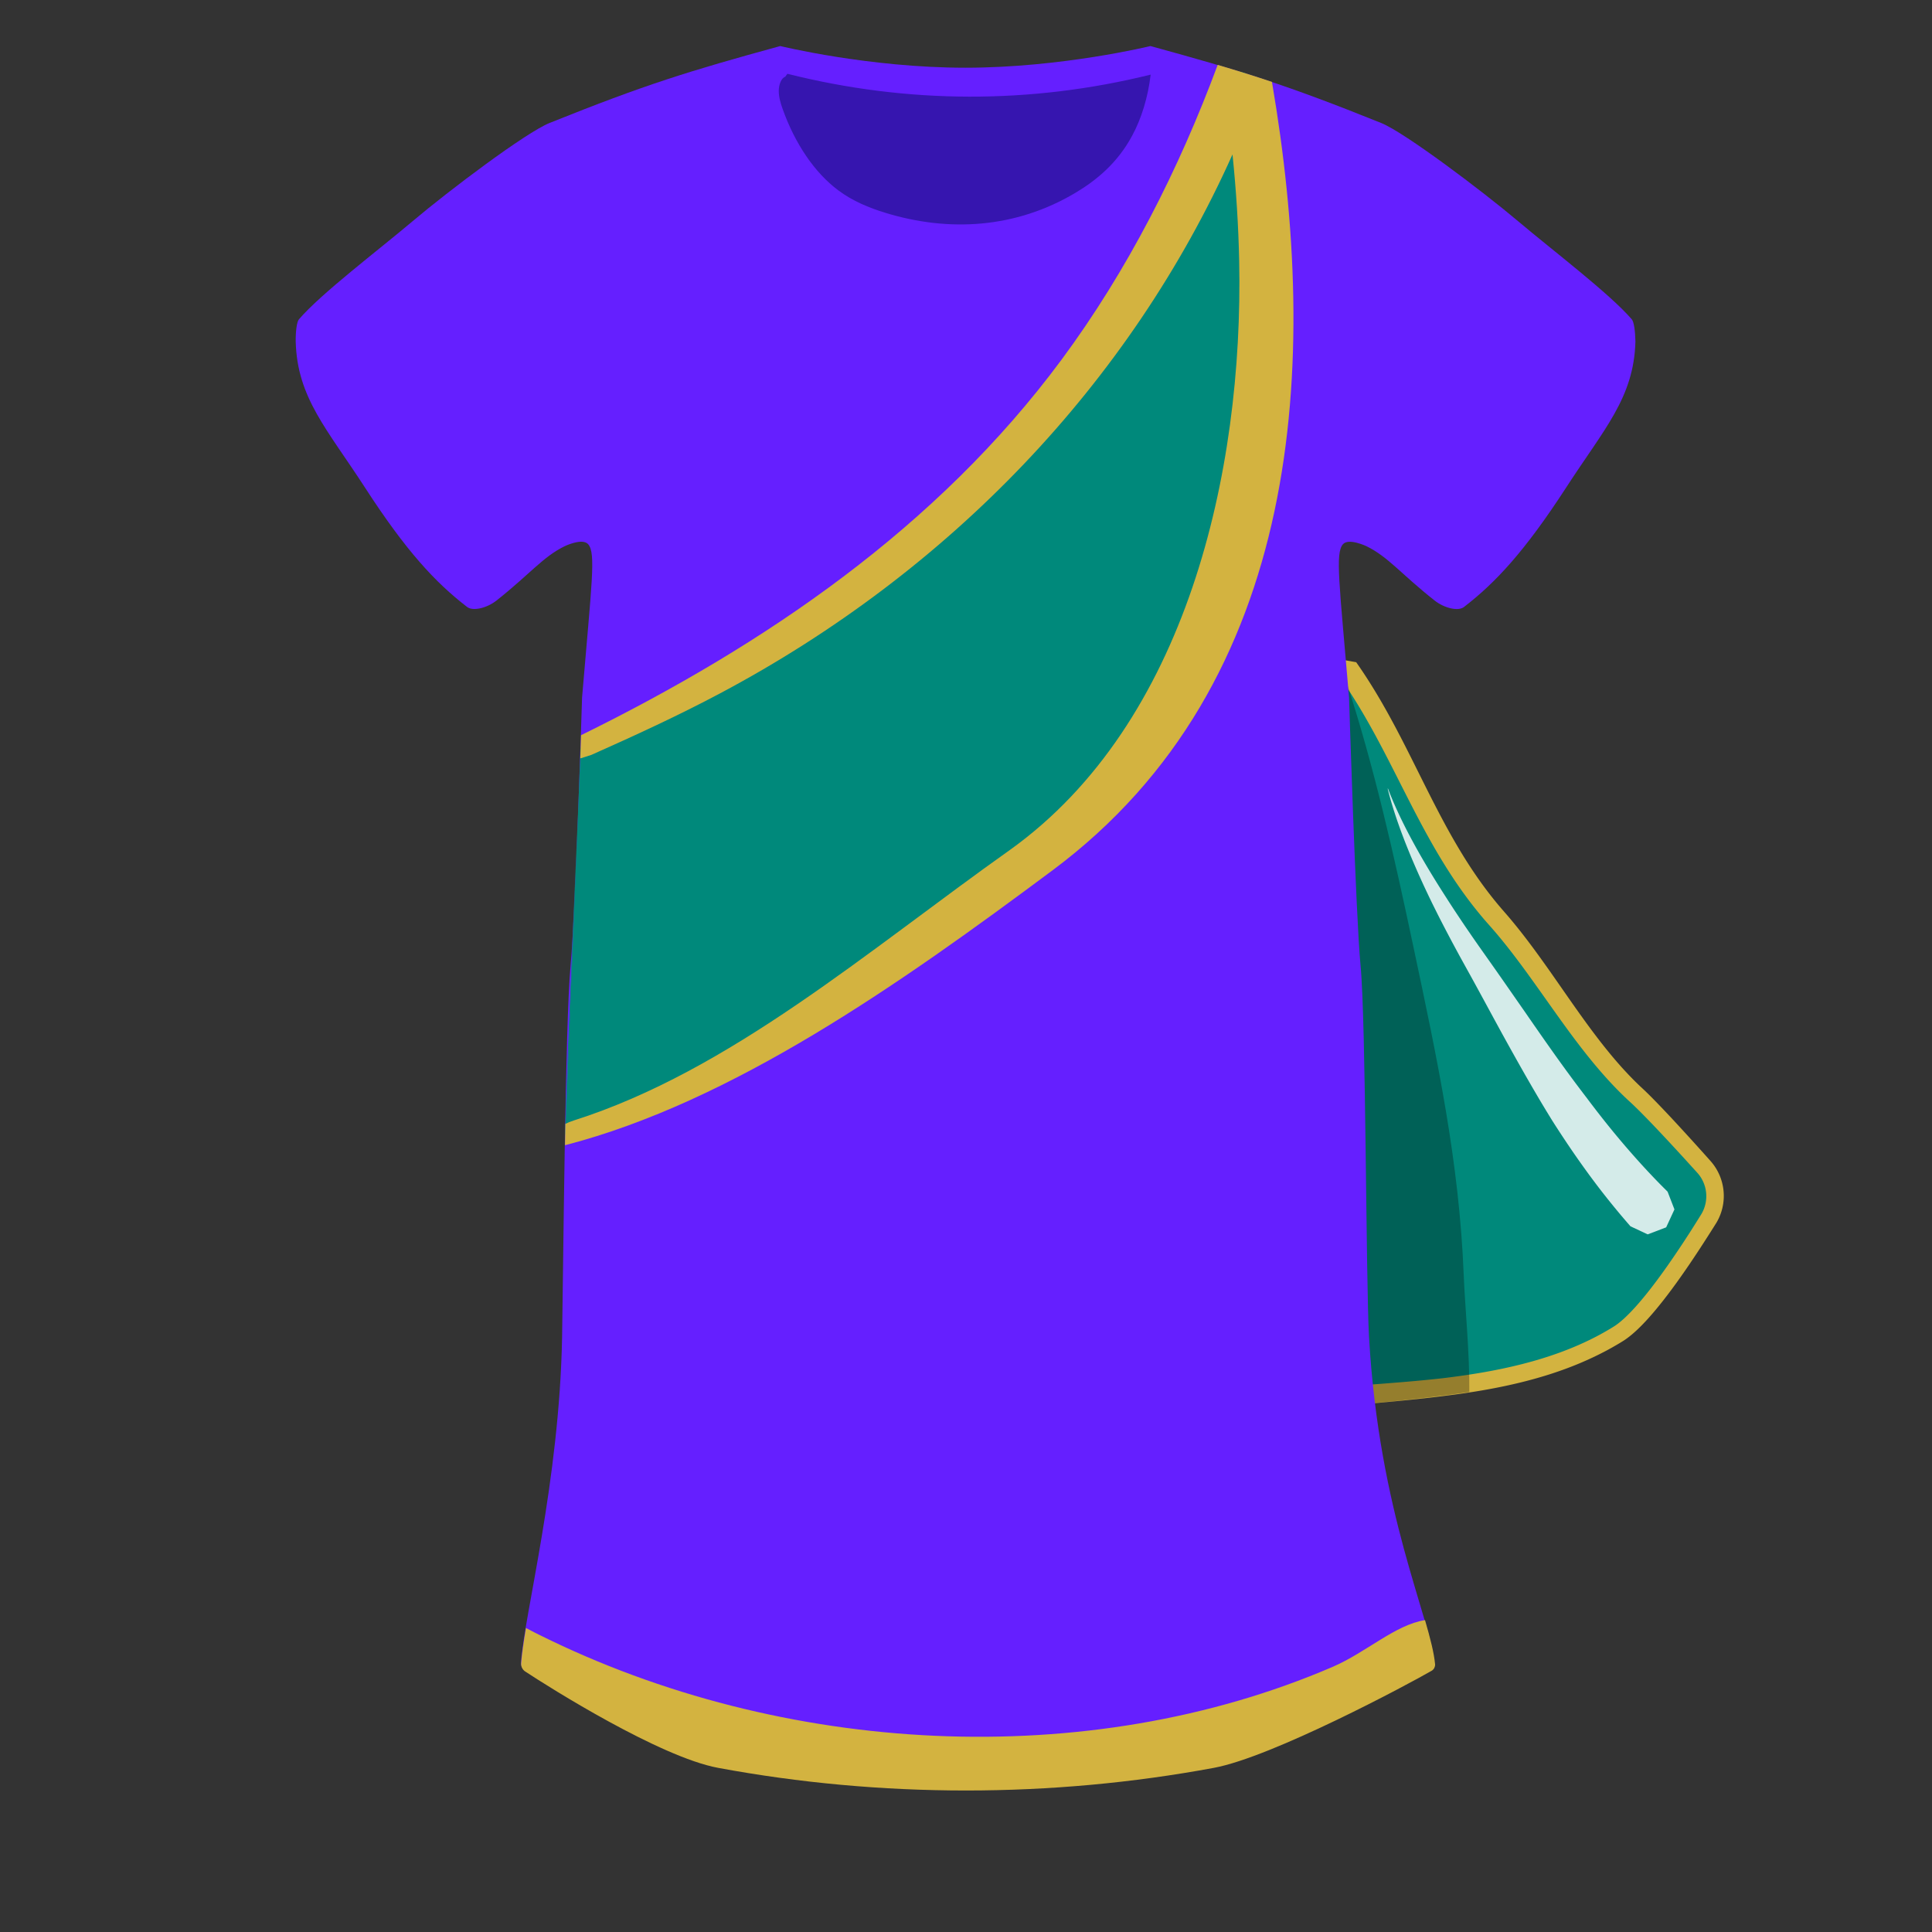 <?xml version="1.0" encoding="UTF-8" standalone="no"?>
<!DOCTYPE svg PUBLIC "-//W3C//DTD SVG 1.1//EN" "http://www.w3.org/Graphics/SVG/1.1/DTD/svg11.dtd">
<svg width="100%" height="100%" viewBox="0 0 128 128" version="1.1" xmlns="http://www.w3.org/2000/svg" xmlns:xlink="http://www.w3.org/1999/xlink" xml:space="preserve" xmlns:serif="http://www.serif.com/" style="fill-rule:evenodd;clip-rule:evenodd;stroke-linejoin:round;stroke-miterlimit:1.414;">
    <rect x="0" y="0" width="128" height="128" fill="#333333" stroke="none"/>
    <path d="M89.256,44.293C93.074,49.682 94.667,55.774 99.15,60.839C102.4,64.51 104.796,69.241 108.409,72.562C109.448,73.518 111.483,75.745 112.864,77.281C113.761,78.261 113.878,79.725 113.148,80.835C111.634,83.263 109.007,87.259 107.214,88.373C102.823,91.1 97.469,91.783 92.418,92.224C87.769,92.63 83.484,92.977 78.987,91.651" style="fill:rgb(0,137,123);"/>
    <path d="M89.851,43.873L89.941,44.002L90.031,44.132L90.12,44.262L90.208,44.392L90.296,44.523L90.383,44.655L90.554,44.916L90.722,45.179L90.887,45.443L91.05,45.707L91.21,45.971L91.367,46.236L91.523,46.502L91.675,46.768L91.826,47.034L91.975,47.301L92.121,47.568L92.266,47.835L92.41,48.102L92.552,48.37L92.692,48.638L92.831,48.905L92.969,49.173L93.106,49.441L93.242,49.709L93.511,50.243L93.778,50.777L94.044,51.31L94.309,51.842L94.575,52.372L94.842,52.901L94.977,53.164L95.112,53.426L95.248,53.688L95.385,53.95L95.523,54.21L95.662,54.47L95.802,54.729L95.944,54.987L96.087,55.245L96.232,55.501L96.379,55.757L96.528,56.012L96.678,56.265L96.831,56.518L96.985,56.77L97.142,57.02L97.302,57.27L97.464,57.519L97.546,57.642L97.629,57.765L97.712,57.888L97.796,58.011L97.881,58.133L97.966,58.256L98.053,58.377L98.14,58.499L98.228,58.62L98.316,58.741L98.406,58.862L98.496,58.982L98.587,59.102L98.679,59.221L98.772,59.341L98.866,59.459L98.96,59.578L99.056,59.696L99.152,59.814L99.249,59.931L99.348,60.048L99.447,60.165L99.486,60.21L99.547,60.281L99.65,60.399L99.803,60.575L99.957,60.754L100.109,60.934L100.259,61.116L100.409,61.299L100.557,61.482L100.704,61.667L100.85,61.853L100.995,62.04L101.139,62.227L101.282,62.416L101.424,62.605L101.566,62.795L101.707,62.986L101.846,63.177L101.986,63.369L102.262,63.754L102.537,64.14L102.81,64.527L103.081,64.915L103.622,65.691L103.892,66.078L104.162,66.464L104.433,66.848L104.705,67.231L104.979,67.611L105.115,67.799L105.253,67.987L105.391,68.174L105.53,68.36L105.67,68.545L105.81,68.73L105.951,68.913L106.092,69.095L106.234,69.275L106.378,69.455L106.522,69.633L106.667,69.81L106.813,69.986L106.96,70.16L107.108,70.332L107.257,70.503L107.407,70.673L107.466,70.738L107.559,70.84L107.712,71.006L107.866,71.17L108.021,71.333L108.178,71.493L108.336,71.652L108.496,71.808L108.657,71.963L108.823,72.117L108.925,72.213L109.034,72.317L109.148,72.428L109.267,72.545L109.39,72.667L109.516,72.795L109.647,72.928L109.781,73.066L110.058,73.353L110.346,73.656L110.643,73.971L110.945,74.296L111.251,74.627L111.559,74.962L111.865,75.297L112.169,75.631L112.466,75.96L112.756,76.281L113.3,76.889L113.346,76.941L113.394,76.997L113.441,77.055L113.487,77.113L113.531,77.172L113.574,77.231L113.615,77.292L113.655,77.353L113.694,77.414L113.731,77.477L113.767,77.54L113.801,77.603L113.834,77.668L113.866,77.732L113.896,77.798L113.925,77.863L113.953,77.929L113.979,77.996L114.003,78.063L114.027,78.131L114.048,78.198L114.069,78.267L114.088,78.335L114.105,78.404L114.121,78.473L114.136,78.543L114.15,78.612L114.161,78.682L114.172,78.752L114.181,78.822L114.188,78.893L114.195,78.963L114.199,79.034L114.203,79.104L114.205,79.175L114.205,79.246L114.204,79.317L114.202,79.387L114.198,79.458L114.192,79.529L114.186,79.6L114.177,79.67L114.168,79.741L114.157,79.811L114.144,79.881L114.13,79.951L114.115,80.021L114.098,80.09L114.079,80.16L114.06,80.229L114.038,80.297L114.015,80.366L113.991,80.433L113.966,80.501L113.938,80.568L113.91,80.635L113.88,80.701L113.848,80.767L113.815,80.833L113.781,80.897L113.745,80.962L113.707,81.025L113.668,81.088L113.633,81.143L113.489,81.372L113.336,81.613L113.177,81.862L113.039,82.077L113.012,82.118L112.844,82.381L112.67,82.648L112.492,82.92L112.309,83.196L112.123,83.475L111.934,83.755L111.741,84.037L111.546,84.319L111.348,84.601L111.148,84.882L110.946,85.161L110.744,85.436L110.641,85.573L110.539,85.709L110.437,85.844L110.334,85.977L110.232,86.109L110.129,86.24L110.026,86.369L109.923,86.497L109.82,86.623L109.718,86.748L109.615,86.87L109.513,86.991L109.41,87.109L109.308,87.226L109.206,87.34L109.105,87.452L109.003,87.561L108.902,87.668L108.801,87.773L108.701,87.874L108.6,87.973L108.5,88.07L108.401,88.163L108.302,88.253L108.203,88.34L108.104,88.424L108.005,88.505L107.907,88.582L107.809,88.656L107.711,88.727L107.613,88.794L107.517,88.855L107.408,88.922L107.301,88.987L107.194,89.051L107.087,89.114L106.979,89.176L106.871,89.238L106.763,89.299L106.654,89.359L106.545,89.419L106.436,89.478L106.326,89.536L106.216,89.593L105.996,89.705L105.774,89.815L105.734,89.834L105.551,89.922L105.327,90.026L105.102,90.128L104.876,90.227L104.65,90.324L104.422,90.418L104.193,90.509L103.963,90.598L103.733,90.685L103.501,90.769L103.269,90.851L103.036,90.93L102.802,91.008L102.568,91.083L102.333,91.156L102.097,91.226L101.861,91.295L101.624,91.362L101.386,91.426L101.148,91.489L100.909,91.55L100.67,91.609L100.431,91.666L100.191,91.721L99.951,91.775L99.71,91.827L99.469,91.877L99.228,91.926L98.986,91.973L98.745,92.019L98.503,92.063L98.26,92.106L98.018,92.147L97.776,92.187L97.533,92.226L97.29,92.263L97.048,92.3L96.805,92.335L96.563,92.369L96.32,92.402L96.078,92.433L95.835,92.464L95.771,92.472L95.593,92.495L95.351,92.526L95.109,92.555L94.867,92.584L94.386,92.639L93.905,92.691L93.425,92.741L92.947,92.789L92.471,92.835L91.603,92.917L91.171,92.957L90.741,92.995L90.311,93.032L89.883,93.067L89.456,93.1L89.03,93.131L88.605,93.159L88.392,93.172L88.179,93.184L87.967,93.195L87.755,93.206L87.543,93.215L87.331,93.224L87.119,93.231L86.907,93.238L86.696,93.243L86.484,93.248L86.272,93.251L86.061,93.253L85.98,93.253L85.849,93.254L85.637,93.254L85.425,93.252L85.214,93.249L85.002,93.245L84.79,93.24L84.578,93.233L84.366,93.224L84.154,93.214L83.941,93.202L83.729,93.189L83.516,93.174L83.304,93.158L83.091,93.139L82.878,93.119L82.664,93.097L82.451,93.074L82.237,93.048L82.023,93.021L81.809,92.991L81.595,92.96L81.38,92.926L81.165,92.89L80.95,92.853L80.734,92.813L80.519,92.77L80.302,92.726L80.086,92.679L79.869,92.63L79.652,92.579L79.435,92.525L79.217,92.469L78.999,92.411L78.785,92.351L78.289,91.45L79.189,90.952L79.396,91.014L79.598,91.072L79.801,91.128L80.003,91.182L80.205,91.234L80.407,91.284L80.609,91.331L80.811,91.376L81.012,91.419L81.214,91.46L81.415,91.5L81.616,91.537L81.818,91.572L82.019,91.605L82.22,91.637L82.421,91.666L82.622,91.694L82.824,91.72L83.025,91.745L83.226,91.767L83.428,91.788L83.63,91.808L83.831,91.826L84.033,91.842L84.235,91.857L84.437,91.87L84.64,91.882L84.842,91.892L85.045,91.901L85.248,91.909L85.451,91.915L85.654,91.92L85.858,91.924L85.984,91.926L86.062,91.927L86.266,91.928L86.47,91.928L86.675,91.927L86.88,91.925L87.086,91.922L87.291,91.918L87.498,91.912L87.704,91.906L87.911,91.9L88.118,91.892L88.326,91.883L88.533,91.874L88.951,91.853L89.371,91.829L89.792,91.803L90.215,91.775L90.64,91.745L91.068,91.713L91.498,91.681L92.364,91.612L92.837,91.574L93.311,91.534L93.786,91.492L94.262,91.448L94.739,91.401L94.976,91.376L95.215,91.351L95.453,91.325L95.628,91.305L95.691,91.297L95.929,91.268L96.167,91.238L96.404,91.206L96.642,91.174L96.88,91.14L97.117,91.106L97.354,91.07L97.59,91.033L97.827,90.995L98.063,90.956L98.299,90.915L98.534,90.873L98.769,90.83L99.003,90.785L99.237,90.738L99.471,90.691L99.704,90.641L99.936,90.59L100.168,90.538L100.4,90.483L100.63,90.427L100.86,90.37L101.089,90.31L101.318,90.249L101.546,90.186L101.773,90.121L101.999,90.054L102.224,89.985L102.449,89.914L102.672,89.841L102.895,89.766L103.117,89.689L103.338,89.61L103.557,89.528L103.776,89.444L103.994,89.358L104.21,89.27L104.426,89.179L104.64,89.086L104.853,88.99L105.065,88.892L105.238,88.81L105.276,88.792L105.485,88.688L105.694,88.582L105.797,88.528L105.9,88.474L106.003,88.418L106.106,88.362L106.208,88.306L106.31,88.248L106.411,88.19L106.513,88.131L106.613,88.072L106.714,88.012L106.814,87.951L106.911,87.891L106.985,87.844L107.059,87.794L107.134,87.739L107.212,87.681L107.292,87.618L107.374,87.551L107.457,87.48L107.542,87.405L107.629,87.326L107.716,87.244L107.805,87.158L107.895,87.069L107.986,86.977L108.078,86.882L108.171,86.783L108.265,86.682L108.36,86.578L108.455,86.471L108.551,86.362L108.647,86.25L108.744,86.136L108.842,86.019L108.939,85.901L109.038,85.78L109.136,85.658L109.235,85.534L109.333,85.408L109.432,85.28L109.531,85.152L109.63,85.021L109.729,84.89L109.828,84.758L110.025,84.489L110.222,84.217L110.417,83.943L110.61,83.667L110.801,83.391L110.99,83.114L111.176,82.839L111.359,82.565L111.539,82.294L111.714,82.025L111.885,81.762L112.052,81.503L112.078,81.462L112.212,81.249L112.368,81.002L112.517,80.763L112.663,80.528L112.695,80.478L112.721,80.435L112.746,80.392L112.77,80.349L112.793,80.306L112.814,80.262L112.835,80.218L112.855,80.173L112.874,80.128L112.892,80.083L112.908,80.038L112.924,79.993L112.939,79.947L112.953,79.901L112.966,79.855L112.978,79.809L112.989,79.762L112.999,79.716L113.008,79.669L113.016,79.622L113.023,79.575L113.029,79.528L113.034,79.481L113.039,79.434L113.042,79.386L113.044,79.339L113.045,79.292L113.046,79.245L113.045,79.197L113.044,79.15L113.041,79.103L113.038,79.056L113.033,79.009L113.028,78.962L113.021,78.915L113.014,78.868L113.006,78.822L112.997,78.775L112.987,78.729L112.976,78.683L112.964,78.637L112.951,78.592L112.937,78.547L112.922,78.502L112.906,78.457L112.889,78.412L112.872,78.368L112.853,78.324L112.834,78.281L112.813,78.238L112.792,78.195L112.77,78.152L112.747,78.11L112.723,78.069L112.698,78.027L112.672,77.987L112.645,77.946L112.617,77.906L112.588,77.867L112.559,77.828L112.528,77.79L112.497,77.752L112.464,77.714L112.427,77.673L111.881,77.072L111.592,76.754L111.294,76.429L110.991,76.1L110.684,75.768L110.377,75.438L110.071,75.112L109.77,74.793L109.476,74.484L109.191,74.188L108.917,73.908L108.786,73.775L108.659,73.647L108.536,73.525L108.417,73.408L108.304,73.298L108.196,73.194L108.094,73.098L107.995,73.007L107.824,72.849L107.651,72.686L107.481,72.521L107.312,72.354L107.146,72.186L106.981,72.016L106.817,71.844L106.655,71.671L106.557,71.564L106.495,71.496L106.336,71.32L106.179,71.142L106.023,70.964L105.869,70.783L105.715,70.602L105.563,70.42L105.413,70.236L105.263,70.052L105.114,69.866L104.967,69.68L104.821,69.492L104.675,69.304L104.531,69.115L104.387,68.926L104.244,68.736L104.102,68.545L103.96,68.354L103.68,67.97L103.401,67.585L103.125,67.199L102.85,66.813L102.576,66.427L102.029,65.656L101.756,65.273L101.483,64.892L101.209,64.512L100.934,64.136L100.796,63.949L100.657,63.763L100.519,63.578L100.379,63.394L100.239,63.21L100.099,63.028L99.957,62.847L99.816,62.668L99.673,62.489L99.53,62.312L99.386,62.136L99.241,61.962L99.095,61.789L98.948,61.618L98.8,61.448L98.65,61.278L98.544,61.158L98.479,61.084L98.437,61.036L98.331,60.914L98.227,60.791L98.123,60.667L98.021,60.544L97.919,60.42L97.819,60.296L97.719,60.171L97.62,60.046L97.523,59.921L97.426,59.795L97.33,59.67L97.236,59.544L97.142,59.417L97.049,59.29L96.957,59.164L96.865,59.036L96.775,58.909L96.685,58.781L96.596,58.653L96.508,58.525L96.421,58.397L96.334,58.267L96.164,58.01L95.996,57.751L95.831,57.492L95.669,57.231L95.509,56.97L95.351,56.709L95.196,56.447L95.043,56.184L94.892,55.92L94.743,55.657L94.596,55.392L94.45,55.128L94.306,54.863L94.163,54.598L94.022,54.332L93.882,54.067L93.743,53.801L93.605,53.535L93.332,53.003L93.061,52.471L92.791,51.94L92.523,51.409L92.253,50.879L91.983,50.35L91.847,50.087L91.71,49.824L91.573,49.561L91.434,49.299L91.295,49.038L91.155,48.777L91.013,48.516L90.87,48.257L90.725,47.998L90.579,47.74L90.431,47.482L90.282,47.226L90.13,46.97L89.977,46.715L89.821,46.462L89.663,46.209L89.503,45.957L89.34,45.706L89.174,45.455L89.091,45.332L89.007,45.207L88.922,45.083L88.836,44.96L88.749,44.837L88.661,44.712L88.837,43.697L89.851,43.873Z" style="fill:rgb(211,179,64);"/>
    <path d="M89.12,44.922C91.049,50.764 92.394,56.839 93.664,62.834C95.215,70.148 96.681,76.974 96.975,84.483C97.056,86.548 97.374,89.7 97.345,92.224C95.691,92.478 92.765,92.807 91.132,92.95C86.483,93.356 83.484,92.977 78.987,91.651L89.12,44.922Z" style="fill-opacity:0.294;"/>
    <g transform="matrix(0.704,0,0,0.704,18.901,0.446)">
        <path d="M126.71,29.41C124.59,26.96 119.3,22.96 116,20.17C112.61,17.31 105.34,11.83 103.13,10.94C94.14,7.32 90.09,6.08 81.42,3.7C81.42,3.7 73.09,5.74 64,5.74C54.91,5.74 46.58,3.7 46.58,3.7C37.9,6.08 33.86,7.33 24.87,10.94C22.65,11.83 15.38,17.31 12,20.17C8.7,22.96 3.4,26.96 1.29,29.41C1.08,29.64 0.97,30.57 0.98,31.5C1.12,36.8 3.92,39.72 7.5,45.25C11.37,51.23 14.13,54.19 17.09,56.47C17.61,56.91 18.94,56.62 19.88,55.88C23.05,53.37 24.24,51.77 26.31,50.76C26.32,50.76 27.97,49.96 28.51,50.59C29.24,51.45 28.84,54.18 27.93,65.01C27.93,65.01 27.3,85.507 26.85,90.217C26.34,95.497 26.149,119.853 26.05,125.201C25.799,138.821 22.525,151.151 22.18,155.815C22.167,156.108 22.305,156.388 22.546,156.555C24.854,158.081 35.229,164.611 40.7,165.629C48.34,167.049 56.18,167.759 64.02,167.759C71.86,167.759 79.69,167.049 87.34,165.629C92.843,164.603 105.596,157.784 107.844,156.481C108.038,156.35 108.149,156.127 108.137,155.893C107.731,151.452 102.94,141.82 101.99,125.201C101.69,119.861 101.71,95.487 101.19,90.217C100.74,85.507 100.11,65.01 100.11,65.01C99.19,54.18 98.8,51.45 99.53,50.59C100.06,49.97 101.72,50.76 101.73,50.76C103.8,51.77 104.98,53.37 108.16,55.88C109.1,56.62 110.43,56.92 110.95,56.47C113.91,54.19 116.66,51.23 120.54,45.25C124.12,39.72 126.92,36.8 127.06,31.5C127.04,30.57 126.93,29.64 126.71,29.41Z" style="fill:rgb(101,31,255);fill-rule:nonzero;"/>
    </g>
    <g transform="matrix(0.704,0,0,0.704,18.901,0.446)">
        <path d="M47.25,6.31C58.55,9.15 70.14,9.18 81.44,6.39C81.19,8.5 80.58,10.52 79.68,12.17C78.32,14.69 76.37,16.31 74.38,17.5C68.72,20.88 62.41,21.22 56.46,19.39C54.94,18.92 53.42,18.31 52.03,17.27C49.82,15.62 47.96,12.89 46.79,9.58C46.61,9.06 46.44,8.51 46.44,7.92C46.44,7.33 46.68,6.71 47.05,6.59" style="fill:rgb(54,21,175);fill-rule:nonzero;"/>
    </g>
    <path d="M63.986,7.625L63.986,4.49" style="fill:rgb(0,77,64);"/>
    <path d="M63.986,7.625L63.986,4.49" style="fill:rgb(0,77,64);"/>
    <path d="M64,7.625L64,4.49" style="fill:rgb(0,77,64);"/>
    <path d="M64,7.625L64,4.49" style="fill:rgb(0,77,64);"/>
    <path d="M94.411,107.337C94.76,108.539 95.009,109.509 95.079,110.265C95.087,110.43 95.009,110.587 94.872,110.68C93.288,111.598 84.304,116.401 80.428,117.124C75.039,118.124 69.523,118.625 64,118.625C58.477,118.625 52.954,118.124 47.572,117.124C43.718,116.407 36.409,111.807 34.784,110.732C34.614,110.614 34.517,110.417 34.526,110.21C34.571,109.602 34.687,108.809 34.847,107.859C35.351,108.127 35.479,108.187 35.76,108.328C51.83,116.308 72.01,117.443 88.301,110.43C90.502,109.482 92.445,107.641 94.411,107.337Z" style="fill:rgb(211,179,64);fill-rule:nonzero;"/>
    <path d="M37.445,75.17C37.531,70.34 38.318,54 38.469,49.533" style="fill:rgb(0,137,123);"/>
    <path d="M38.469,49.533C41.755,48.004 45.024,46.439 48.172,44.641C64.724,35.187 75.536,22.57 82.205,4.76L82.541,4.865L82.543,4.865C83.483,9.97 88.642,43.027 67.716,57.408C60.556,62.329 58.68,63.486 54.953,66.182C53.094,67.527 46.771,71.585 44.71,72.542C42.815,73.422 40.246,74.395 37.445,75.17" style="fill:rgb(0,137,123);"/>
    <path d="M80.675,4.299C81.929,4.668 83.088,5.029 84.269,5.425L84.282,5.499C87.436,23.987 86.393,45.239 69.749,57.648C59.592,65.221 48.511,73.003 37.445,75.871L37.433,75.863L37.442,75.325L37.458,74.459C37.61,74.38 37.794,74.303 38.016,74.234C48.362,70.942 57.463,63.011 66.943,56.287C78.593,47.918 82.385,31.343 82.099,17.311C82.051,14.946 81.898,12.585 81.657,10.232C74.86,25.4 62.916,37.855 47.721,45.93C44.935,47.411 42.066,48.73 39.184,50.012L38.469,50.241L38.446,50.227L38.464,49.693L38.497,48.709C50.663,42.725 62.095,34.951 70.323,23.84C74.728,17.892 78.109,11.202 80.675,4.299Z" style="fill:rgb(211,179,64);fill-rule:nonzero;"/>
    <path d="M91.959,52.253L92.025,52.423L92.092,52.595L92.162,52.767L92.234,52.94L92.307,53.113L92.383,53.287L92.46,53.462L92.539,53.638L92.62,53.814L92.702,53.99L92.786,54.167L92.872,54.345L92.959,54.523L93.048,54.701L93.138,54.88L93.23,55.058L93.323,55.238L93.418,55.417L93.513,55.597L93.61,55.776L93.708,55.956L93.807,56.136L93.908,56.316L94.009,56.496L94.111,56.676L94.215,56.856L94.319,57.035L94.424,57.215L94.53,57.394L94.637,57.573L94.744,57.752L94.852,57.93L95.07,58.286L95.29,58.64L95.512,58.992L95.646,59.201L95.735,59.341L95.958,59.689L96.181,60.034L96.405,60.375L96.629,60.712L96.852,61.046L97.074,61.375L97.296,61.699L97.515,62.019L97.733,62.333L97.949,62.642L98.162,62.945L98.372,63.242L98.745,63.77L99.116,64.296L99.483,64.821L99.847,65.343L100.569,66.38L101.093,67.132L101.284,67.41L101.639,67.921L101.993,68.43L102.347,68.937L102.702,69.44L103.058,69.942L103.236,70.191L103.415,70.439L103.595,70.687L103.774,70.934L103.955,71.18L104.136,71.426L104.317,71.671L104.5,71.915L104.683,72.158L104.867,72.401L105.051,72.642L105.093,72.696L105.235,72.885L105.418,73.128L105.603,73.369L105.788,73.61L105.975,73.85L106.163,74.09L106.352,74.328L106.542,74.566L106.734,74.803L106.927,75.039L107.122,75.274L107.318,75.509L107.516,75.743L107.715,75.976L107.916,76.208L108.119,76.44L108.153,76.478L108.323,76.671L108.529,76.901L108.736,77.131L108.946,77.36L109.157,77.588L109.371,77.815L109.586,78.042L109.804,78.268L110.024,78.493L110.247,78.717L110.482,78.952L110.937,80.127L110.392,81.306L110.377,81.319L109.164,81.78L108.023,81.246L108.016,81.238L107.797,80.986L107.577,80.729L107.359,80.472L107.144,80.214L106.932,79.956L106.722,79.698L106.514,79.439L106.309,79.18L106.106,78.921L105.906,78.661L105.741,78.444L105.708,78.401L105.513,78.14L105.319,77.879L105.128,77.617L104.939,77.355L104.752,77.093L104.566,76.831L104.383,76.568L104.201,76.305L104.021,76.041L103.843,75.778L103.667,75.514L103.492,75.249L103.318,74.985L103.146,74.72L102.975,74.455L102.844,74.248L102.807,74.189L102.642,73.92L102.478,73.652L102.316,73.384L102.154,73.115L101.994,72.846L101.835,72.576L101.677,72.306L101.519,72.036L101.363,71.766L101.207,71.495L101.051,71.224L100.743,70.682L100.437,70.138L100.132,69.592L99.829,69.046L99.526,68.497L99.364,68.201L98.925,67.395L98.323,66.285L98.019,65.727L97.714,65.168L97.406,64.607L97.094,64.044L96.917,63.723L96.736,63.395L96.554,63.06L96.37,62.719L96.184,62.373L95.998,62.021L95.811,61.665L95.623,61.304L95.435,60.939L95.248,60.571L95.062,60.198L94.876,59.823L94.803,59.672L94.693,59.445L94.512,59.064L94.333,58.682L94.157,58.298L94.07,58.105L93.983,57.912L93.898,57.72L93.813,57.526L93.729,57.333L93.646,57.14L93.563,56.947L93.482,56.754L93.402,56.561L93.323,56.368L93.245,56.175L93.168,55.983L93.092,55.791L93.018,55.599L92.945,55.407L92.873,55.216L92.802,55.026L92.733,54.836L92.666,54.646L92.6,54.458L92.535,54.27L92.472,54.082L92.411,53.896L92.351,53.71L92.293,53.525L92.237,53.341L92.182,53.158L92.13,52.976L92.079,52.795L92.03,52.615L91.983,52.437L91.938,52.259L91.945,52.246L91.959,52.253Z" style="fill:white;fill-opacity:0.831;"/>
</svg>
